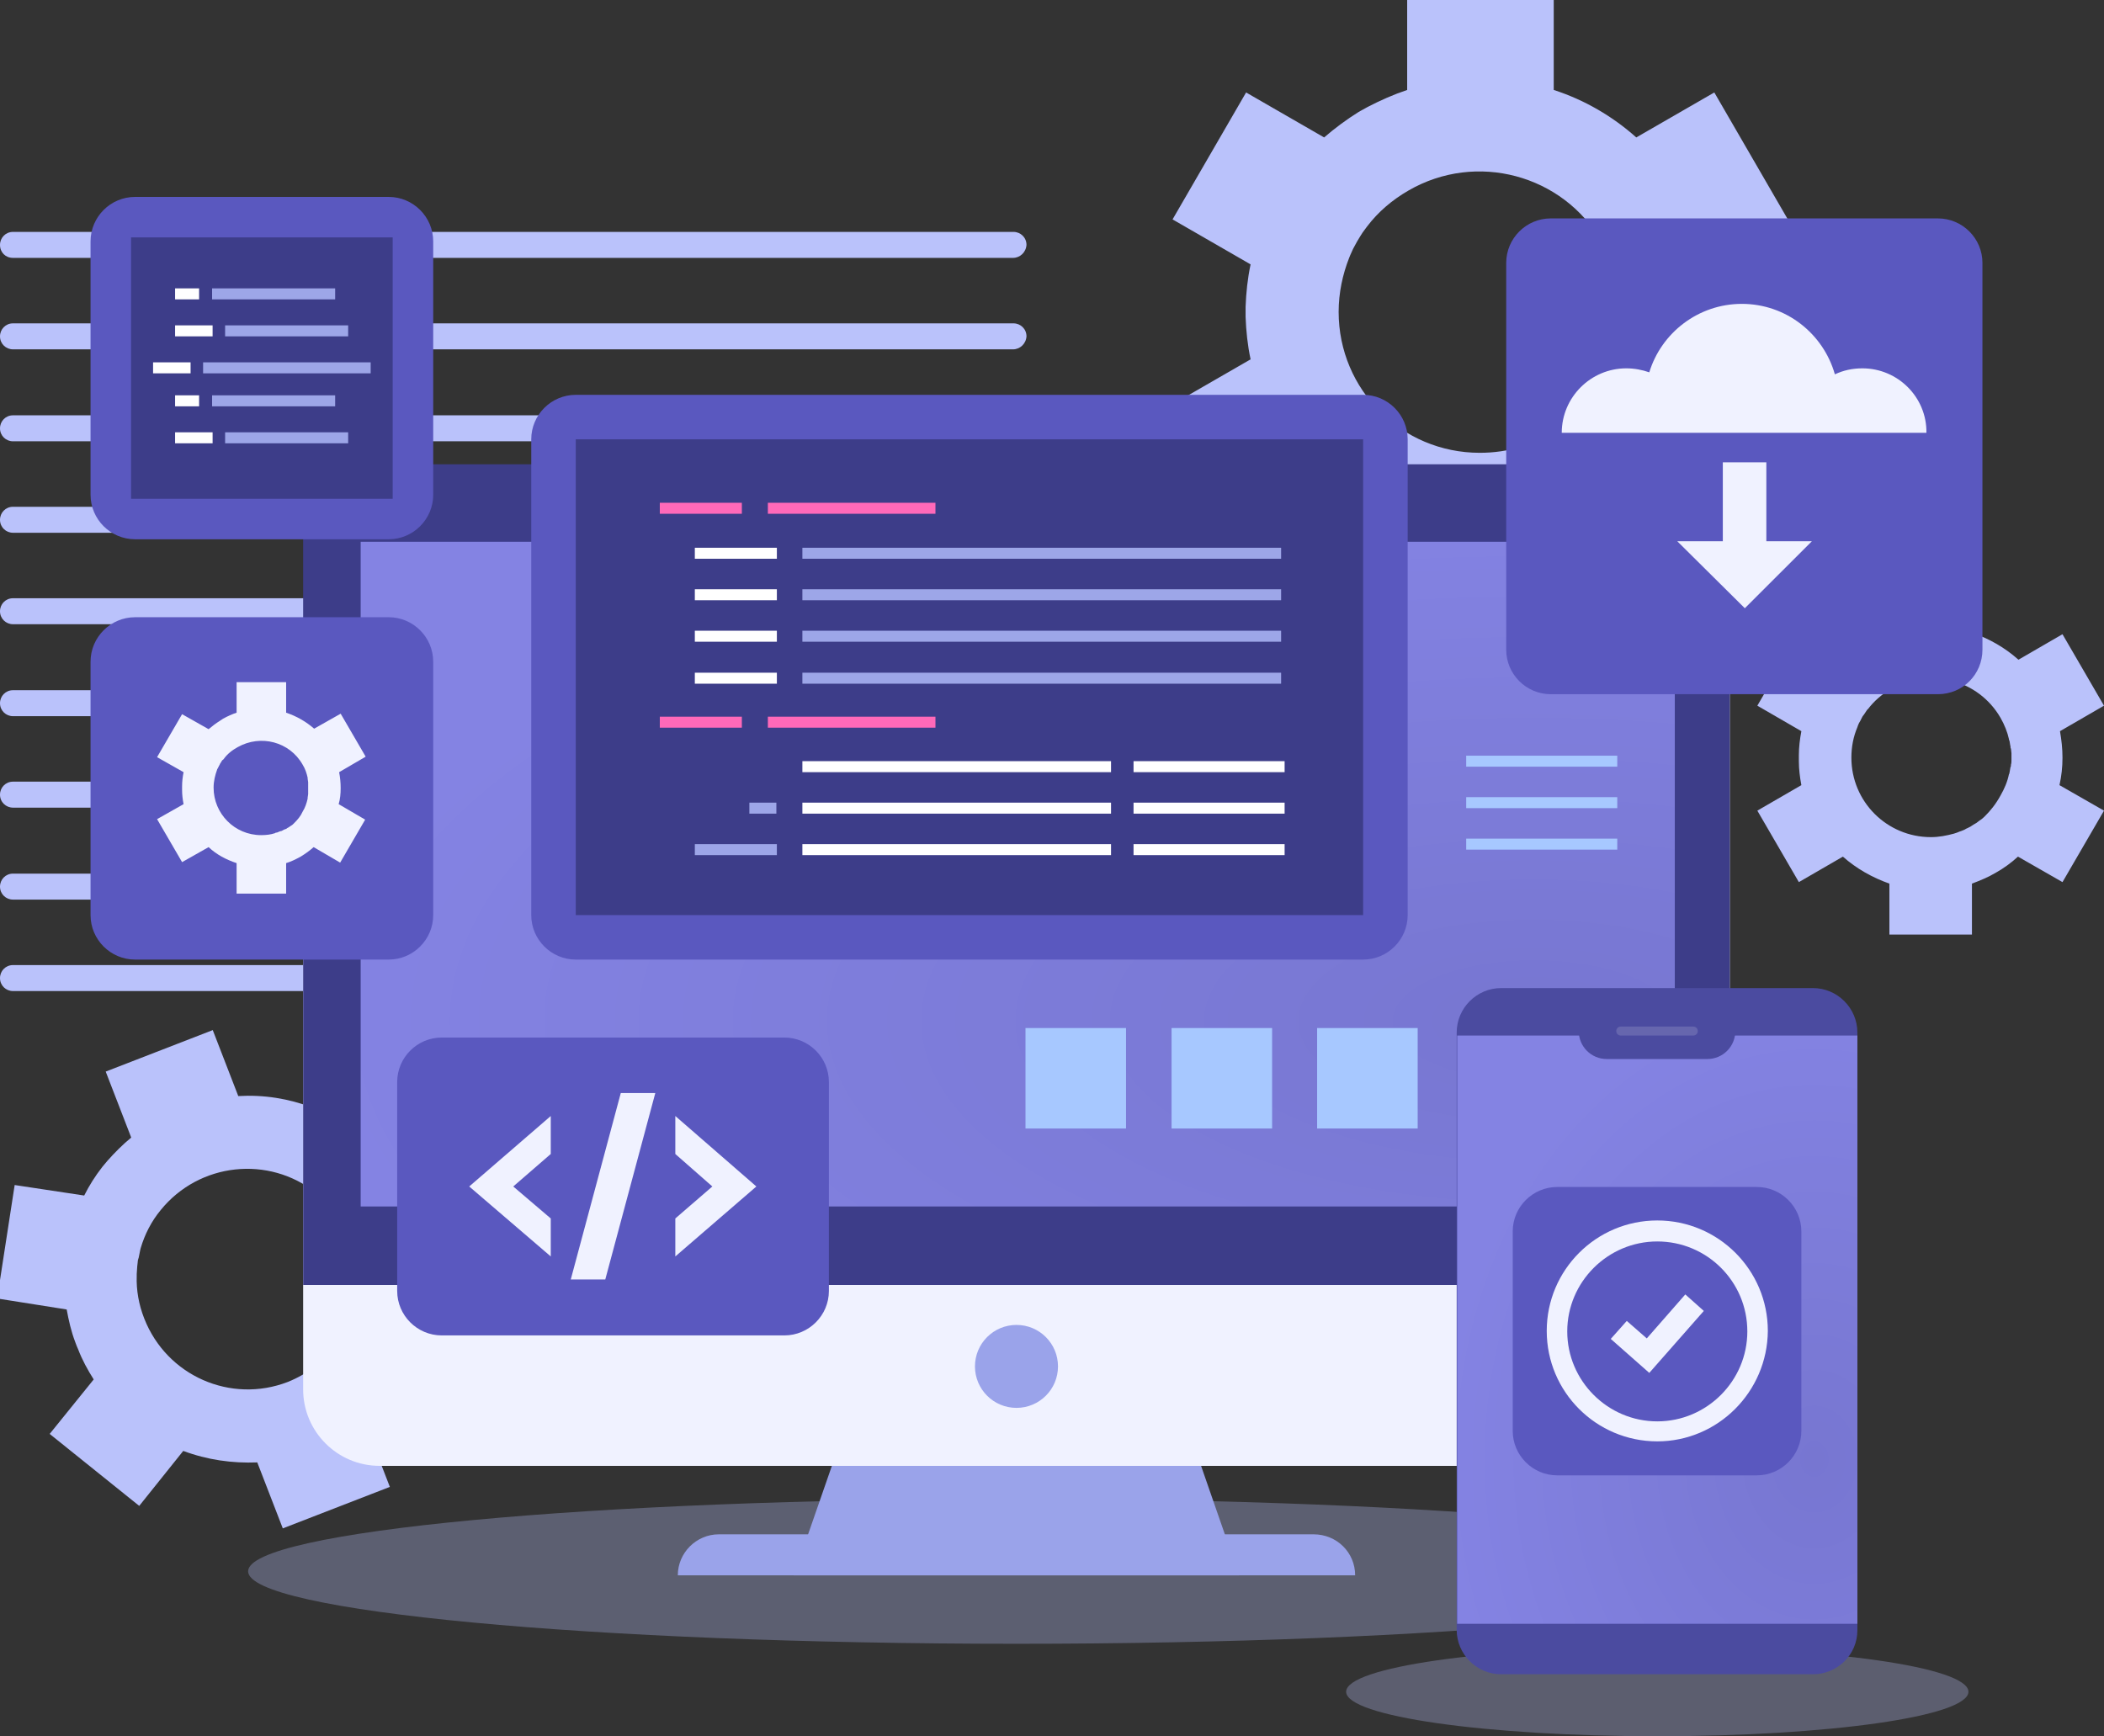 <svg width="561" height="463" viewBox="0 0 561 463" fill="none" xmlns="http://www.w3.org/2000/svg">
<rect x="0" y="0" width="561" height="463" fill="#333333" stroke="none"/>
<g clip-path="url(#clip0_60_46)">
<path d="M456.963 83.031C456.963 78.766 456.563 74.634 455.762 70.503L476.703 58.508L457.096 24.656L436.289 36.651C430.02 31.053 422.55 26.655 414.281 23.99L414.281 -3.75251e-10L375.2 -2.30961e-10L375.2 23.99C371.599 25.189 367.998 26.788 364.663 28.521C364.263 28.788 363.863 28.921 363.463 29.187C363.063 29.454 362.662 29.587 362.262 29.854C359.061 31.853 355.993 34.119 353.059 36.651L332.252 24.656L312.645 58.508L333.452 70.503C332.652 74.235 332.252 78.1 332.118 81.831C332.118 82.231 332.118 82.764 332.118 83.164C332.118 83.564 332.118 84.097 332.118 84.497C332.252 88.229 332.652 92.094 333.452 95.825L312.645 107.82L332.252 141.672L353.059 129.677C359.461 135.408 367.064 139.673 375.067 142.339L375.067 166.328L414.147 166.328L414.147 142.205C418.015 140.872 421.884 139.14 425.618 137.008C429.353 134.875 432.821 132.343 436.022 129.544L456.963 141.672L476.57 107.953L455.629 95.825C456.563 91.694 456.963 87.429 456.963 83.031ZM420.283 110.619C420.15 110.752 419.883 110.885 419.749 111.019C419.083 111.685 418.416 112.218 417.615 112.751C417.215 113.018 416.948 113.284 416.548 113.551C416.015 113.951 415.348 114.351 414.814 114.75C414.281 115.017 413.881 115.417 413.347 115.683C412.814 115.95 412.413 116.216 411.88 116.483C411.213 116.75 410.546 117.149 409.879 117.416C409.479 117.549 409.079 117.816 408.679 117.949C407.879 118.349 406.945 118.615 406.145 118.882C405.878 119.015 405.744 119.015 405.478 119.149C402.01 120.215 398.408 120.748 394.54 120.748C373.733 120.748 356.927 103.955 356.927 83.164C356.927 78.1 357.994 73.168 359.728 68.77C359.861 68.504 359.861 68.371 359.995 68.104C360.395 67.304 360.662 66.505 361.062 65.838C361.329 65.305 361.595 64.905 361.862 64.372C362.129 63.972 362.396 63.439 362.662 63.039C363.063 62.373 363.596 61.573 364.13 60.907C364.263 60.774 364.396 60.507 364.53 60.374C367.464 56.509 371.199 53.31 375.6 50.778C393.607 40.383 416.682 46.513 427.085 64.505C428.953 67.837 430.287 71.302 431.087 74.768C431.087 75.034 431.22 75.168 431.22 75.434C431.354 76.367 431.62 77.167 431.754 78.1C431.754 78.499 431.887 78.899 431.887 79.299C432.02 79.966 432.02 80.765 432.02 81.431C432.02 81.965 432.02 82.631 432.02 83.164C432.02 83.697 432.02 84.364 432.02 84.897C432.02 85.563 431.887 86.363 431.887 87.029C431.887 87.429 431.754 87.829 431.754 88.229C431.62 89.162 431.487 89.961 431.354 90.894C431.354 91.161 431.22 91.294 431.22 91.561C430.42 95.026 429.086 98.491 427.219 101.823C425.351 105.288 422.951 108.087 420.283 110.619Z" fill="#BAC2FB"/>
<path d="M549.931 202.046C549.931 199.647 549.664 197.248 549.264 194.982L561.001 188.185L549.931 169.127L538.193 175.924C534.592 172.725 530.457 170.326 525.789 168.727L525.789 155.266L503.781 155.266L503.781 168.727C501.78 169.393 499.779 170.326 497.912 171.259C497.645 171.393 497.512 171.526 497.245 171.659C496.978 171.792 496.845 171.926 496.578 172.059C494.711 173.125 492.977 174.458 491.376 175.924L479.639 169.127L468.568 188.185L480.306 194.982C479.906 197.115 479.639 199.247 479.639 201.38C479.639 201.646 479.639 201.913 479.639 202.179C479.639 202.446 479.639 202.712 479.639 202.979C479.639 205.111 479.906 207.244 480.306 209.376L468.568 216.173L479.639 235.232L491.376 228.435C494.978 231.633 499.246 234.032 503.781 235.632L503.781 249.226L525.789 249.226L525.789 235.632C527.923 234.832 530.19 233.899 532.191 232.699C534.325 231.5 536.326 230.034 538.06 228.435L549.931 235.232L561.001 216.173L549.13 209.376C549.664 206.977 549.931 204.578 549.931 202.046ZM529.257 217.639C529.123 217.773 529.123 217.773 528.99 217.906C528.59 218.306 528.19 218.572 527.79 218.839C527.656 218.972 527.389 219.105 527.256 219.239C526.989 219.505 526.589 219.638 526.189 219.905C525.922 220.038 525.655 220.305 525.389 220.438C525.122 220.571 524.855 220.705 524.588 220.838C524.188 220.971 523.921 221.238 523.521 221.371C523.255 221.504 523.121 221.504 522.854 221.638C522.321 221.771 521.921 222.037 521.387 222.171C521.254 222.171 521.12 222.304 520.987 222.304C518.986 222.837 516.986 223.237 514.852 223.237C503.114 223.237 493.644 213.774 493.644 202.046C493.644 199.114 494.177 196.448 495.245 193.916C495.245 193.783 495.378 193.65 495.378 193.516C495.511 193.117 495.778 192.583 496.045 192.184C496.178 191.917 496.312 191.651 496.445 191.384C496.578 191.117 496.712 190.851 496.979 190.584C497.245 190.184 497.512 189.785 497.779 189.385C497.912 189.252 497.912 189.118 498.046 189.118C499.646 186.986 501.78 185.12 504.314 183.654C514.451 177.79 527.523 181.255 533.391 191.384C534.459 193.25 535.259 195.249 535.659 197.115C535.659 197.248 535.659 197.381 535.792 197.515C535.926 198.048 535.926 198.581 536.059 198.981C536.059 199.247 536.059 199.514 536.192 199.647C536.192 200.047 536.326 200.447 536.326 200.847C536.326 201.113 536.326 201.513 536.326 201.779C536.326 202.046 536.326 202.446 536.326 202.712C536.326 203.112 536.326 203.512 536.192 203.912C536.192 204.178 536.192 204.445 536.059 204.578C535.926 205.111 535.926 205.644 535.792 206.044C535.792 206.178 535.792 206.311 535.659 206.444C535.259 208.443 534.459 210.309 533.391 212.175C532.058 214.574 530.724 216.173 529.257 217.639Z" fill="#BAC2FB"/>
<path d="M111.549 323.341C110.348 320.275 108.881 317.343 107.147 314.544L119.018 299.884L95.143 280.692L83.272 295.353C77.003 292.954 70.334 291.888 63.532 292.287L56.729 274.695L28.186 285.757L34.988 303.349C32.721 305.215 30.587 307.348 28.586 309.613C28.319 309.88 28.186 310.146 27.919 310.413C27.652 310.679 27.519 310.946 27.252 311.213C25.385 313.611 23.784 316.144 22.451 318.809L3.911 316.01L-0.758 346.264L17.782 349.196C18.316 352.128 18.983 355.06 20.05 357.859C20.183 358.259 20.316 358.525 20.45 358.925C20.583 359.192 20.716 359.592 20.85 359.858C21.917 362.657 23.384 365.323 24.985 367.855L13.247 382.382L37.122 401.574L48.86 386.913C55.262 389.312 61.931 390.245 68.6 389.979L75.403 407.571L103.946 396.509L97.144 378.917C99.678 376.917 101.945 374.519 104.08 371.853C106.214 369.187 108.081 366.389 109.548 363.457L128.355 366.389L133.023 336.135L114.217 333.07C113.683 329.871 112.883 326.539 111.549 323.341ZM92.609 353.861C92.475 353.994 92.475 354.127 92.342 354.394C92.075 355.06 91.675 355.593 91.275 356.26C91.142 356.526 90.875 356.793 90.742 357.059C90.475 357.592 90.075 357.992 89.808 358.392C89.541 358.792 89.274 359.059 89.007 359.458C88.741 359.858 88.474 360.125 88.074 360.525C87.674 360.924 87.274 361.324 86.873 361.724C86.607 361.991 86.34 362.257 86.207 362.39C85.673 362.924 85.139 363.323 84.606 363.856C84.473 363.99 84.339 364.123 84.206 364.256C81.938 365.989 79.404 367.455 76.737 368.521C61.531 374.385 44.458 366.922 38.456 351.595C36.989 347.863 36.322 343.998 36.456 340.267C36.456 340.133 36.456 339.867 36.456 339.734C36.456 339.067 36.589 338.401 36.589 337.734C36.589 337.335 36.722 336.935 36.722 336.535C36.722 336.135 36.856 335.735 36.989 335.335C37.122 334.669 37.256 334.003 37.389 333.336C37.389 333.203 37.523 332.936 37.523 332.803C38.59 329.205 40.324 325.74 42.858 322.674C53.128 310.013 71.668 308.014 84.339 318.143C86.607 320.009 88.607 322.141 90.208 324.54C90.341 324.673 90.341 324.807 90.475 324.94C90.875 325.473 91.275 326.139 91.542 326.806C91.675 327.072 91.808 327.339 91.942 327.739C92.209 328.272 92.475 328.805 92.609 329.338C92.742 329.738 93.009 330.138 93.142 330.538C93.276 330.937 93.409 331.337 93.543 331.87C93.676 332.403 93.943 332.936 94.076 333.47C94.209 333.736 94.209 334.136 94.343 334.403C94.476 335.069 94.609 335.735 94.743 336.535C94.743 336.668 94.743 336.935 94.876 337.068C95.276 339.867 95.276 342.799 94.876 345.731C94.743 348.663 93.809 351.329 92.609 353.861Z" fill="#BAC2FB"/>
<path d="M270.096 68.77L3.468 68.77C1.467 68.77 0 67.304 0 65.305C0 63.439 1.467 61.84 3.468 61.84L270.23 61.84C272.097 61.84 273.698 63.306 273.698 65.305C273.564 67.304 271.964 68.77 270.096 68.77Z" fill="#BAC2FB"/>
<path d="M270.096 93.16L3.468 93.16C1.601 93.16 0 91.694 0 89.695C0 87.829 1.467 86.229 3.468 86.229L270.23 86.229C272.097 86.229 273.698 87.695 273.698 89.695C273.564 91.694 271.964 93.16 270.096 93.16Z" fill="#BAC2FB"/>
<path d="M270.096 117.682L3.468 117.682C1.601 117.682 0 116.216 0 114.217C0 112.351 1.467 110.752 3.468 110.752L270.23 110.752C272.097 110.752 273.698 112.218 273.698 114.217C273.564 116.083 271.964 117.682 270.096 117.682Z" fill="#BAC2FB"/>
<path d="M270.096 142.072L3.468 142.072C1.601 142.072 0 140.606 0 138.607C0 136.741 1.467 135.142 3.468 135.142L270.23 135.142C272.097 135.142 273.698 136.608 273.698 138.607C273.564 140.606 271.964 142.072 270.096 142.072Z" fill="#BAC2FB"/>
<path d="M270.096 166.461L3.468 166.461C1.601 166.461 0 164.995 0 162.996C0 161.13 1.467 159.531 3.468 159.531L270.23 159.531C272.097 159.531 273.698 160.997 273.698 162.996C273.564 164.995 271.964 166.461 270.096 166.461Z" fill="#BAC2FB"/>
<path d="M270.096 190.984L3.468 190.984C1.601 190.984 0 189.518 0 187.519C0 185.653 1.467 184.054 3.468 184.054L270.23 184.054C272.097 184.054 273.698 185.52 273.698 187.519C273.564 189.385 271.964 190.984 270.096 190.984Z" fill="#BAC2FB"/>
<path d="M270.096 215.374L3.468 215.374C1.601 215.374 0 213.908 0 211.908C0 210.043 1.467 208.443 3.468 208.443L270.23 208.443C272.097 208.443 273.698 209.909 273.698 211.908C273.564 213.908 271.964 215.374 270.096 215.374Z" fill="#BAC2FB"/>
<path d="M270.096 239.896L3.468 239.896C1.601 239.896 0 238.43 0 236.431C0 234.565 1.467 232.966 3.468 232.966L270.23 232.966C272.097 232.966 273.698 234.432 273.698 236.431C273.564 238.297 271.964 239.896 270.096 239.896Z" fill="#BAC2FB"/>
<path d="M270.096 264.286L3.468 264.286C1.601 264.286 0 262.82 0 260.821C0 258.955 1.467 257.355 3.468 257.355L270.23 257.355C272.097 257.355 273.698 258.821 273.698 260.821C273.564 262.686 271.964 264.286 270.096 264.286Z" fill="#BAC2FB"/>
<path d="M271.029 438.344C384.178 438.344 475.902 429.692 475.902 419.019C475.902 408.346 384.178 399.694 271.029 399.694C157.881 399.694 66.156 408.346 66.156 419.019C66.156 429.692 157.881 438.344 271.029 438.344Z" fill="#BAC2FB" fill-opacity="0.31"/>
<path d="M330.383 420.085L211.674 420.085L232.081 361.311L309.976 361.311L330.383 420.085Z" fill="#9AA3EA"/>
<path d="M440.823 390.898L101.235 390.898C89.898 390.898 80.828 381.702 80.828 370.507L80.828 182.321L461.23 182.321L461.23 370.507C461.23 381.835 452.027 390.898 440.823 390.898Z" fill="#F0F2FF"/>
<path d="M461.23 342.652L80.828 342.652L80.828 144.204C80.828 132.876 90.031 123.813 101.235 123.813L440.823 123.813C452.16 123.813 461.23 133.009 461.23 144.204L461.23 342.652Z" fill="#3D3D89"/>
<path d="M446.56 144.471L96.168 144.471L96.168 321.728L446.56 321.728L446.56 144.471Z" fill="url(#paint0_radial_60_46)"/>
<path d="M271.03 375.438C277.144 375.438 282.1 370.485 282.1 364.376C282.1 358.267 277.144 353.314 271.03 353.314C264.915 353.314 259.959 358.267 259.959 364.376C259.959 370.485 264.915 375.438 271.03 375.438Z" fill="#9AA3EA"/>
<path d="M361.328 420.085L180.73 420.085C180.73 414.088 185.666 409.157 191.668 409.157L350.258 409.157C356.393 409.157 361.328 413.955 361.328 420.085Z" fill="#9AA3EA"/>
<path d="M441.891 463C487.71 463 524.854 457.689 524.854 451.138C524.854 444.587 487.71 439.277 441.891 439.277C396.071 439.277 358.928 444.587 358.928 451.138C358.928 457.689 396.071 463 441.891 463Z" fill="#BAC2FB" fill-opacity="0.3"/>
<path d="M483.371 446.474L400.275 446.474C393.74 446.474 388.404 441.143 388.404 434.612L388.404 275.348C388.404 268.817 393.74 263.486 400.275 263.486L483.371 263.486C489.907 263.486 495.242 268.817 495.242 275.348L495.242 434.745C495.242 441.276 489.907 446.474 483.371 446.474Z" fill="#4B4BA0"/>
<path d="M495.244 276.147L388.539 276.147L388.539 433.013L495.244 433.013L495.244 276.147Z" fill="url(#paint1_radial_60_46)"/>
<path d="M468.434 393.43L415.215 393.43C408.679 393.43 403.344 388.099 403.344 381.568L403.344 328.391C403.344 321.861 408.679 316.53 415.215 316.53L468.434 316.53C474.969 316.53 480.305 321.861 480.305 328.391L480.305 381.568C480.305 388.099 474.969 393.43 468.434 393.43Z" fill="#5A58BF"/>
<path d="M441.891 384.367C425.619 384.367 412.414 371.173 412.414 354.913C412.414 338.654 425.619 325.459 441.891 325.459C458.164 325.459 471.368 338.654 471.368 354.913C471.235 371.173 458.03 384.367 441.891 384.367ZM441.891 331.057C428.686 331.057 417.883 341.852 417.883 355.046C417.883 368.241 428.686 379.036 441.891 379.036C455.096 379.036 465.9 368.241 465.9 355.046C465.9 341.719 455.096 331.057 441.891 331.057Z" fill="#F0F2FF"/>
<path d="M439.757 366.108L429.486 357.046L433.755 352.248L439.09 356.912L449.36 345.184L454.295 349.582L439.757 366.108Z" fill="#F0F2FF"/>
<path d="M455.228 282.411L428.419 282.411C424.284 282.411 420.949 279.079 420.949 274.948L462.697 274.948C462.697 279.079 459.363 282.411 455.228 282.411Z" fill="#4B4BA0"/>
<path opacity="0.15" d="M451.494 276.147L432.154 276.147C431.487 276.147 430.953 275.614 430.953 274.948C430.953 274.281 431.487 273.748 432.154 273.748L451.494 273.748C452.161 273.748 452.694 274.281 452.694 274.948C452.694 275.614 452.161 276.147 451.494 276.147Z" fill="white"/>
<path d="M363.463 255.889L153.521 255.889C146.986 255.889 141.65 250.558 141.65 244.028L141.65 117.149C141.65 110.619 146.986 105.288 153.521 105.288L363.463 105.288C369.998 105.288 375.334 110.619 375.334 117.149L375.334 244.028C375.334 250.558 369.998 255.889 363.463 255.889Z" fill="#5A58BF"/>
<path d="M363.463 117.149L153.521 117.149L153.521 244.028L363.463 244.028L363.463 117.149Z" fill="#3D3D89"/>
<path d="M197.804 134.075L175.93 134.075L175.93 137.007L197.804 137.007L197.804 134.075Z" fill="#FF69B9"/>
<path d="M249.423 134.075L204.74 134.075L204.74 137.007L249.423 137.007L249.423 134.075Z" fill="#FF69B9"/>
<path d="M207.14 146.07L185.266 146.07L185.266 149.002L207.14 149.002L207.14 146.07Z" fill="white"/>
<path d="M341.589 146.07L213.943 146.07L213.943 149.002L341.589 149.002L341.589 146.07Z" fill="#9DA6E8"/>
<path d="M207.14 157.132L185.266 157.132L185.266 160.064L207.14 160.064L207.14 157.132Z" fill="white"/>
<path d="M341.589 157.132L213.943 157.132L213.943 160.064L341.589 160.064L341.589 157.132Z" fill="#9DA6E8"/>
<path d="M207.14 168.194L185.266 168.194L185.266 171.126L207.14 171.126L207.14 168.194Z" fill="white"/>
<path d="M341.589 168.194L213.943 168.194L213.943 171.126L341.589 171.126L341.589 168.194Z" fill="#9DA6E8"/>
<path d="M207.14 179.389L185.266 179.389L185.266 182.321L207.14 182.321L207.14 179.389Z" fill="white"/>
<path d="M197.804 191.117L175.93 191.117L175.93 194.05L197.804 194.05L197.804 191.117Z" fill="#FF69B9"/>
<path d="M249.423 191.117L204.74 191.117L204.74 194.049L249.423 194.049L249.423 191.117Z" fill="#FF69B9"/>
<path d="M296.239 202.979L213.943 202.979L213.943 205.911L296.239 205.911L296.239 202.979Z" fill="white"/>
<path d="M296.239 214.041L213.943 214.041L213.943 216.973L296.239 216.973L296.239 214.041Z" fill="white"/>
<path d="M207.007 214.041L199.805 214.041L199.805 216.973L207.007 216.973L207.007 214.041Z" fill="#9DA6E8"/>
<path d="M207.14 225.103L185.266 225.103L185.266 228.035L207.14 228.035L207.14 225.103Z" fill="#9DA6E8"/>
<path d="M296.239 225.103L213.943 225.103L213.943 228.035L296.239 228.035L296.239 225.103Z" fill="white"/>
<path d="M342.523 202.979L302.242 202.979L302.242 205.911L342.523 205.911L342.523 202.979Z" fill="white"/>
<path d="M342.523 214.041L302.242 214.041L302.242 216.973L342.523 216.973L342.523 214.041Z" fill="white"/>
<path d="M342.523 225.103L302.242 225.103L302.242 228.035L342.523 228.035L342.523 225.103Z" fill="white"/>
<path d="M341.589 179.389L213.943 179.389L213.943 182.321L341.589 182.321L341.589 179.389Z" fill="#9DA6E8"/>
<path d="M103.638 255.889L36.014 255.889C29.478 255.889 24.143 250.558 24.143 244.028L24.143 176.457C24.143 169.927 29.478 164.596 36.014 164.596L103.638 164.596C110.173 164.596 115.508 169.927 115.508 176.457L115.508 244.028C115.508 250.558 110.173 255.889 103.638 255.889Z" fill="#5A58BF"/>
<path d="M90.832 210.176C90.832 208.71 90.698 207.377 90.431 205.911L97.501 201.779L90.832 190.318L83.763 194.316C81.628 192.45 79.094 190.984 76.293 190.051L76.293 181.921L63.088 181.921L63.088 190.051C61.888 190.451 60.688 190.984 59.487 191.651C59.354 191.784 59.22 191.784 59.087 191.917C58.954 192.05 58.82 192.05 58.687 192.184C57.62 192.85 56.553 193.65 55.619 194.449L48.55 190.451L41.881 201.913L48.95 205.911C48.683 207.244 48.55 208.443 48.55 209.776C48.55 209.909 48.55 210.043 48.55 210.176C48.55 210.309 48.55 210.442 48.55 210.576C48.55 211.908 48.683 213.108 48.95 214.441L41.881 218.439L48.55 229.901L55.619 225.902C57.753 227.902 60.287 229.234 63.088 230.167L63.088 238.297L76.293 238.297L76.293 230.167C77.627 229.767 78.961 229.101 80.161 228.435C81.495 227.635 82.562 226.835 83.629 225.902L90.698 230.034L97.367 218.572L90.298 214.441C90.698 213.108 90.832 211.642 90.832 210.176ZM78.427 219.505L78.294 219.638C78.027 219.905 77.894 220.038 77.627 220.172C77.494 220.305 77.36 220.305 77.227 220.438C77.093 220.571 76.827 220.705 76.56 220.838C76.427 220.971 76.293 221.104 76.026 221.104C75.893 221.238 75.626 221.238 75.493 221.371C75.226 221.504 75.093 221.638 74.826 221.638C74.693 221.638 74.559 221.771 74.426 221.771C74.159 221.904 73.892 222.037 73.626 222.037C73.492 222.037 73.492 222.037 73.359 222.171C72.158 222.57 70.958 222.704 69.624 222.704C62.555 222.704 56.953 216.973 56.953 210.043C56.953 208.31 57.353 206.711 57.887 205.245C57.887 205.111 57.887 205.111 58.02 204.978C58.153 204.712 58.287 204.445 58.42 204.178C58.553 204.045 58.553 203.912 58.687 203.645C58.82 203.512 58.82 203.379 58.954 203.246C59.087 202.979 59.22 202.712 59.487 202.579L59.62 202.446C60.554 201.113 61.888 200.047 63.355 199.247C69.491 195.782 77.227 197.781 80.695 203.912C81.362 204.978 81.762 206.178 82.028 207.377C82.028 207.51 82.028 207.51 82.028 207.644C82.028 207.91 82.162 208.31 82.162 208.577C82.162 208.71 82.162 208.843 82.162 208.976C82.162 209.243 82.162 209.509 82.162 209.643C82.162 209.776 82.162 210.043 82.162 210.176C82.162 210.309 82.162 210.576 82.162 210.709C82.162 210.976 82.162 211.242 82.162 211.375C82.162 211.509 82.162 211.642 82.162 211.775C82.162 212.042 82.028 212.442 82.028 212.708C82.028 212.841 82.028 212.841 82.028 212.975C81.762 214.174 81.362 215.374 80.695 216.44C80.161 217.639 79.361 218.572 78.427 219.505Z" fill="#F0F2FF"/>
<path d="M209.141 356.113L117.775 356.113C111.24 356.113 105.904 350.782 105.904 344.251L105.904 288.542C105.904 282.012 111.24 276.681 117.775 276.681L209.141 276.681C215.677 276.681 221.012 282.012 221.012 288.542L221.012 344.251C221.012 350.782 215.677 356.113 209.141 356.113Z" fill="#5A58BF"/>
<path d="M146.852 297.605L125.111 316.397L146.852 335.055L146.852 324.926L136.849 316.397L146.852 307.734L146.852 297.605Z" fill="#F0F2FF"/>
<path d="M180.064 335.055L201.672 316.397L180.064 297.605L180.064 307.734L189.935 316.397L180.064 324.926L180.064 335.055Z" fill="#F0F2FF"/>
<path d="M161.391 341.186L152.188 341.186L165.526 291.474L174.729 291.474L161.391 341.186Z" fill="#F0F2FF"/>
<path d="M516.717 185.12L413.48 185.12C406.945 185.12 401.609 179.789 401.609 173.259L401.609 70.103C401.609 63.572 406.945 58.242 413.48 58.242L516.717 58.242C523.253 58.242 528.588 63.572 528.588 70.103L528.588 173.259C528.588 179.789 523.386 185.12 516.717 185.12Z" fill="#5A58BF"/>
<path d="M496.578 98.224C493.91 98.224 491.509 98.757 489.242 99.824C486.174 89.028 476.304 81.032 464.433 81.032C452.829 81.032 442.959 88.762 439.758 99.29C437.89 98.624 435.756 98.224 433.622 98.224C424.152 98.224 416.416 105.954 416.416 115.417L513.651 115.417C513.784 105.954 506.048 98.224 496.578 98.224Z" fill="#F0F2FF"/>
<path d="M447.227 144.338L465.233 162.197L483.106 144.338L470.968 144.338L470.968 123.28L459.364 123.28L459.364 144.338L447.227 144.338Z" fill="#F0F2FF"/>
<path d="M103.638 143.805L36.014 143.805C29.478 143.805 24.143 138.473 24.143 131.943L24.143 64.372C24.143 57.842 29.478 52.511 36.014 52.511L103.638 52.511C110.173 52.511 115.508 57.842 115.508 64.372L115.508 131.943C115.508 138.473 110.173 143.805 103.638 143.805Z" fill="#5A58BF"/>
<path d="M104.705 63.306L34.947 63.306L34.947 133.009L104.705 133.009L104.705 63.306Z" fill="#3D3D89"/>
<path d="M53.086 76.9L46.684 76.9L46.684 79.832L53.086 79.832L53.086 76.9Z" fill="white"/>
<path d="M89.364 76.9L56.553 76.9L56.553 79.832L89.364 79.832L89.364 76.9Z" fill="#9DA6E8"/>
<path d="M56.687 86.763L46.684 86.763L46.684 89.695L56.687 89.695L56.687 86.763Z" fill="white"/>
<path d="M92.833 86.763L60.022 86.763L60.022 89.695L92.833 89.695L92.833 86.763Z" fill="#9DA6E8"/>
<path d="M53.086 105.421L46.684 105.421L46.684 108.353L53.086 108.353L53.086 105.421Z" fill="white"/>
<path d="M89.364 105.421L56.553 105.421L56.553 108.353L89.364 108.353L89.364 105.421Z" fill="#9DA6E8"/>
<path d="M56.687 115.284L46.684 115.284L46.684 118.216L56.687 118.216L56.687 115.284Z" fill="white"/>
<path d="M92.833 115.284L60.022 115.284L60.022 118.216L92.833 118.216L92.833 115.284Z" fill="#9DA6E8"/>
<path d="M50.818 96.625L40.815 96.625L40.815 99.557L50.818 99.557L50.818 96.625Z" fill="white"/>
<path d="M98.835 96.625L54.152 96.625L54.152 99.557L98.835 99.557L98.835 96.625Z" fill="#9DA6E8"/>
<path d="M300.241 274.148L273.432 274.148L273.432 300.937L300.241 300.937L300.241 274.148Z" fill="#A7C8FF"/>
<path d="M339.188 274.148L312.379 274.148L312.379 300.937L339.188 300.937L339.188 274.148Z" fill="#A7C8FF"/>
<path d="M378.003 274.148L351.193 274.148L351.193 300.937L378.003 300.937L378.003 274.148Z" fill="#A7C8FF"/>
<path d="M431.22 201.513L390.939 201.513L390.939 204.445L431.22 204.445L431.22 201.513Z" fill="#A7C8FF"/>
<path d="M431.22 212.575L390.939 212.575L390.939 215.507L431.22 215.507L431.22 212.575Z" fill="#A7C8FF"/>
<path d="M431.22 223.637L390.939 223.637L390.939 226.569L431.22 226.569L431.22 223.637Z" fill="#A7C8FF"/>
</g>
<defs>
<radialGradient id="paint0_radial_60_46" cx="0" cy="0" r="1" gradientUnits="userSpaceOnUse" gradientTransform="translate(408.733 272.117) scale(326.085 139.69)">
<stop stop-color="#7776D1"/>
<stop offset="1" stop-color="#8483E3"/>
</radialGradient>
<radialGradient id="paint1_radial_60_46" cx="0" cy="0" r="1" gradientUnits="userSpaceOnUse" gradientTransform="translate(483.725 389.109) scale(99.303 123.62)">
<stop stop-color="#7776D1"/>
<stop offset="1" stop-color="#8483E3"/>
</radialGradient>
<clipPath id="clip0_60_46">
<rect width="561" height="463" fill="white"/>
</clipPath>
</defs>
</svg>
